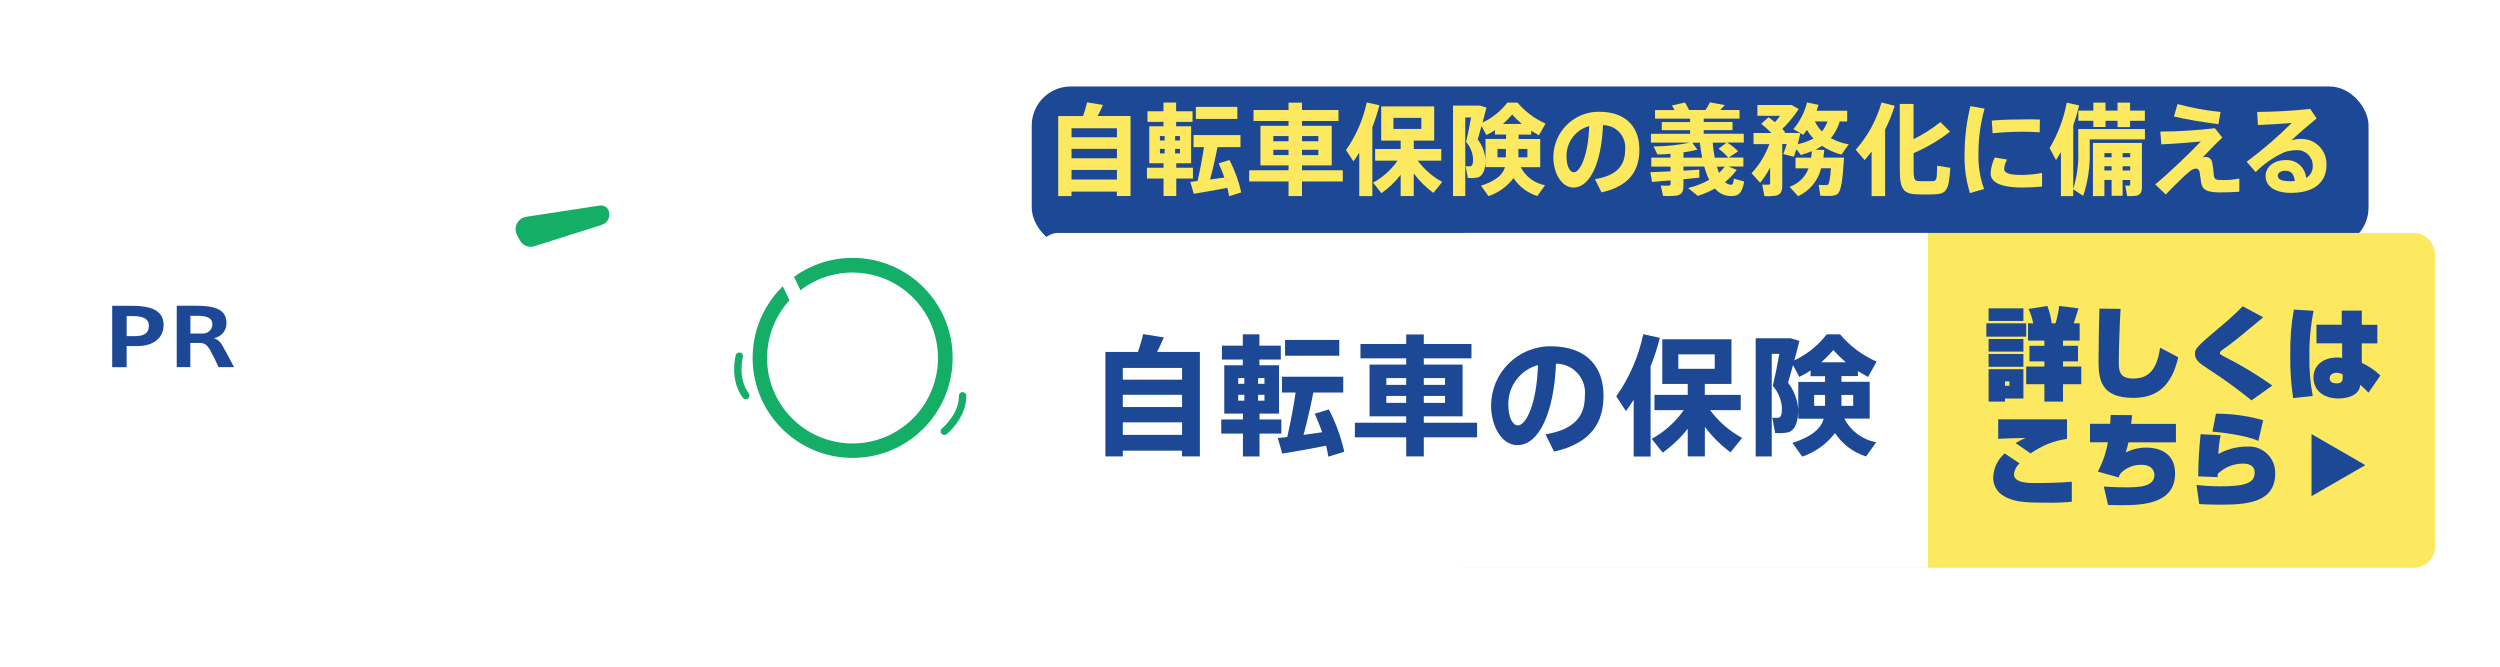 <?xml version="1.0" encoding="UTF-8"?>
<svg id="_レイヤー_2" data-name="レイヤー_2" xmlns="http://www.w3.org/2000/svg" xmlns:xlink="http://www.w3.org/1999/xlink" version="1.1" viewBox="0 0 375 100">
  <!-- Generator: Adobe Illustrator 29.4.0, SVG Export Plug-In . SVG Version: 2.1.0 Build 152)  -->
  <defs>
    <style>
      .st0 {
        fill: none;
      }

      .st1 {
        fill: #3f6caf;
      }

      .st2 {
        fill: #14ae67;
      }

      .st3 {
        fill: #fff;
      }

      .st4 {
        fill: url(#_新規パターンスウォッチ_1);
      }

      .st5 {
        fill: #fce960;
      }

      .st6 {
        fill: #1c4896;
      }
    </style>
    <pattern id="_新規パターンスウォッチ_1" data-name=" 新規パターンスウォッチ 1" x="0" y="0" width="66.14" height="66.14" patternTransform="translate(-12986.55 1171.59) rotate(-19.65) scale(.2) skewX(.69)" patternUnits="userSpaceOnUse" viewBox="0 0 66.14 66.14">
      <g>
        <rect class="st0" width="66.14" height="66.14"/>
        <g>
          <rect class="st0" width="66.14" height="66.14"/>
          <rect class="st0" width="66.14" height="66.14"/>
          <rect class="st6" width="66.14" height="66.14"/>
          <circle class="st1" cx="33.07" cy="33.07" r="9.71"/>
        </g>
      </g>
    </pattern>
  </defs>
  <rect class="st4" width="375" height="100"/>
  <rect class="st0" y="16.41" width="375" height="80"/>
  <rect class="st6" x="154.76" y="12.97" width="200.52" height="24.04" rx="5.86" ry="5.86"/>
  <rect class="st3" x="9.76" y="41.22" width="32.52" height="18.86"/>
  <path class="st6" d="M16.83,55.08v-9.21h3.05c2.65,0,4.66.65,4.66,2.85s-1.82,3.19-3.89,3.19h-1.65v3.17h-2.17ZM20.07,50.43c1.43,0,2.26-.34,2.26-1.6,0-.95-.8-1.42-2.38-1.42h-.95v3.01h1.07Z"/>
  <path class="st6" d="M31.63,52.7c-.54-.96-.92-1.26-1.72-1.26h-1.36v3.63h-2.04v-9.21h2.77c2.59,0,4.69.37,4.69,2.57.04,1.12-.76,2.1-1.87,2.29.5.17.92.52,1.18.98.42.71,1.34,2.39,1.82,3.37h-2.32c-.35-.81-.74-1.6-1.17-2.37h.02ZM31.85,48.64c0-1.07-1.01-1.27-2.33-1.27h-.96v2.66h1.87c.77.02,1.4-.58,1.43-1.34v-.05h-.01Z"/>
  <path class="st0" d="M85.84,48.82c3.16,2.63,5.11,6.44,5.38,10.54h7.22c.11-.32.27-.62.48-.89l-9.93-13.95-3.15,4.3Z"/>
  <path class="st0" d="M76.11,62.37c-1.13,0-2.04-.91-2.05-2.04,0-1.13.91-2.04,2.04-2.05h.04l6.58-8.98c-6.11-3.58-13.96-1.54-17.54,4.57s-1.54,13.96,4.57,17.54c6.11,3.58,13.96,1.54,17.54-4.57.96-1.63,1.54-3.46,1.71-5.34h-11.24c-.38.54-1,.86-1.66.86h.01Z"/>
  <path class="st0" d="M84.54,50.6l-6.42,8.77h10.9c-.27-3.4-1.88-6.56-4.48-8.77Z"/>
  <path class="st0" d="M126.87,51.83c.97-.59,2.24-.27,2.83.7s.27,2.24-.7,2.83c-.97.59-2.24.27-2.83-.7-.17-.29-.27-.61-.29-.95-2.64-1.5-4.82-3.69-6.31-6.33-.17-.35-.58-1.2-1.13-2.34-4.8,5.24-4.45,13.38.79,18.18s13.38,4.45,18.18-.79c4.8-5.24,4.45-13.38-.79-18.18-4.62-4.23-11.61-4.53-16.57-.69.69,1.42,1.21,2.47,1.38,2.77,1.29,2.28,3.17,4.18,5.44,5.5Z"/>
  <path class="st0" d="M90.67,43.31l9.96,13.99c.47-.14.97-.16,1.45-.07l13.43-18.28c-.24-.49-.47-.98-.7-1.45l-24.15,5.82h.01Z"/>
  <path class="st2" d="M127.89,38.68c-3.17,0-6.26,1-8.82,2.87.35.72.68,1.4.97,2.01,5.6-4.33,13.65-3.3,17.98,2.3s3.3,13.65-2.3,17.98c-5.6,4.33-13.65,3.3-17.98-2.3-3.82-4.93-3.52-11.9.69-16.5-.3-.63-.64-1.34-1.01-2.1-5.93,5.79-6.05,15.29-.27,21.22,5.79,5.93,15.29,6.05,21.22.27,5.93-5.79,6.05-15.29.27-21.22-2.83-2.9-6.7-4.53-10.75-4.53h0Z"/>
  <path class="st3" d="M119.57,47.38c1.49,2.65,3.67,4.83,6.31,6.33.06,1.14,1.04,2.02,2.18,1.96s2.02-1.04,1.96-2.18-1.04-2.02-2.18-1.96c-.34.02-.67.12-.96.3-2.27-1.32-4.15-3.22-5.44-5.5-.16-.3-.68-1.35-1.38-2.77-.3-.61-.63-1.29-.97-2.01-2.06-4.25-4.72-9.82-5.01-10.43-.04-.68.35-.79.36-2.24.01-1.49-.19-1.54-.57-2.04l-.07-.1c-.64-.66-1.58-.96-2.49-.79-.44.03-4.92.54-5.9.66-.51.1-.88.54-.89,1.06.13.52.6.89,1.14.9,2.24-.29,5.42-.69,5.73-.71.92-.08,1.35-.44.98,2.54-.07.31-.4,1.21-.17,1.54h-.01s.72,1.51,1.72,3.59l-24.54,5.91-4.32-6.06-2.07.66,4.68,6.57-3.6,4.91c-7.09-4.31-16.32-2.05-20.63,5.04-4.31,7.09-2.05,16.32,5.04,20.63,7.09,4.31,16.32,2.05,20.63-5.04,1.23-2.02,1.96-4.29,2.14-6.65h7.24c.59,1.7,2.45,2.59,4.14,2s2.59-2.45,2-4.14c-.15-.42-.38-.81-.68-1.14l12.62-17.18c.31.65.62,1.29.91,1.89.37.76.71,1.47,1.01,2.1.55,1.13.96,1.99,1.13,2.34h-.04ZM76.24,73.18c-7.08,0-12.83-5.73-12.83-12.81s5.73-12.83,12.81-12.83c2.29,0,4.54.61,6.51,1.77l-6.58,8.98h-.04c-1.13,0-2.04.91-2.05,2.04s.91,2.04,2.04,2.05c.66,0,1.29-.32,1.67-.86h11.24c-.6,6.61-6.14,11.66-12.77,11.67h0ZM78.12,59.36l6.42-8.77c2.6,2.21,4.22,5.36,4.48,8.77h-10.9ZM98.44,59.36h-7.22c-.27-4.1-2.22-7.91-5.38-10.54l3.15-4.3,9.93,13.95c-.21.27-.37.57-.48.89ZM102.08,57.23c-.48-.09-.98-.07-1.45.07l-9.96-13.99,24.15-5.82c.23.47.46.96.7,1.45l-13.43,18.28h-.01Z"/>
  <path class="st2" d="M90.28,33.72c.85-.27,1.32-1.18,1.05-2.03-.01-.04-.03-.08-.04-.11-.21-.53-.76-.84-1.32-.75l-11.05,1.69c-1.02.16-1.72,1.11-1.57,2.13.03.22.1.42.21.62l.45.82c.41.75,1.3,1.11,2.12.85l2.81-.89,2.07-.66,5.26-1.66h.01Z"/>
  <path class="st2" d="M111.44,53.57c.08-.3-.1-.6-.4-.68s-.6.1-.68.39c-.04.15-.95,3.7,1.07,6.39.18.24.53.29.78.11.24-.18.29-.53.11-.78-1.7-2.25-.9-5.41-.89-5.44h.01Z"/>
  <path class="st2" d="M144.39,58.81c-.31,0-.55.25-.55.56h0c0,2.82-2.52,4.87-2.54,4.89-.24.19-.28.54-.09.78s.54.28.78.09c.12-.1,2.97-2.4,2.96-5.76,0-.3-.26-.54-.56-.55h0Z"/>
  <rect class="st5" x="216.71" y="34.94" width="148.53" height="50.22" rx="3.1" ry="3.1"/>
  <path class="st3" d="M158.75,34.94h130.45v50.22h-130.45c-1.62,0-2.94-1.32-2.94-2.94v-44.34c0-1.62,1.32-2.94,2.94-2.94h0Z"/>
  <path class="st6" d="M297.95,48.5h5.98v2h-5.98v-2ZM298.29,46.25h5.22v1.89h-5.22v-1.89ZM298.29,50.85h5.22v1.89h-5.22v-1.89ZM298.29,53.1h5.22v1.92h-5.22v-1.92ZM298.29,55.38h5.22v4.4h-2.76v.46h-2.46v-4.86ZM300.75,57.2v.67h.67v-.67h-.67ZM303.93,57.63v-2.65h2.73v-.77h-2.24v-2.34h2.24v-.78h-2.46v-2.59h.79c-.16-.74-.39-1.47-.71-2.16l2.82-.45c.33.84.55,1.72.66,2.61h.57c.26-.85.45-1.72.54-2.61l2.91.36c-.14.42-.63,2.04-.72,2.25h.89v2.59h-2.5v.78h2.25v2.34h-2.25v.77h2.74v2.65h-2.74v2.61h-2.79v-2.61h-2.73Z"/>
  <path class="st6" d="M318.09,46.32c-.12,1.71-.27,6.04-.27,7.92,0,1.33.06,2.54,2.14,2.54s3.55-1,4.05-4.63l2.73,1.44c-.96,4.03-2.91,6.09-6.75,6.09-4.8,0-5.21-2.7-5.21-5.44,0-2.29.08-5.86.13-7.95l3.17.04h0Z"/>
  <path class="st6" d="M337.73,60.06c-2.01-1.63-4.1-3.16-6.27-4.56-1.58-1.05-2.21-1.46-2.21-2.43,0-.73.03-.9,4.16-4.36,1.05-.87,2.05-1.8,3-2.77l3.07,1.65c-4.05,3.38-4.5,3.75-6.12,4.89-.25.18-.38.33-.38.48,0,.13.04.19.57.48,2.54,1.28,4.99,2.75,7.3,4.39l-3.13,2.23h0Z"/>
  <path class="st6" d="M347.03,46.62c-.44,2.23-.65,4.49-.62,6.76-.04,2.02.13,4.03.5,6.02l-2.94.31c-.32-2.16-.47-4.34-.43-6.52-.04-2.26.14-4.52.54-6.75l2.96.18h-.01ZM351.26,48.72v-2.13h3.01v2.13h2.33v2.79h-2.33v2.92c1.02.47,1.97,1.11,2.79,1.89l-1.79,2.58c-.38-.42-.8-.81-1.24-1.17-.12,1.73-2.21,2.04-3.23,2.04-2.53,0-3.78-1.43-3.78-3.14s1.3-3,3.58-3c.24,0,.48,0,.72.06v-2.19h-3.85v-2.79h3.79ZM351.39,56.16c-.27-.15-.58-.23-.88-.24-.51,0-1.06.24-1.06.82,0,.62.61.77,1.02.77.79,0,.93-.38.93-.78v-.57h0Z"/>
  <path class="st6" d="M302.94,69.51c-.48.41-.78,1-.84,1.63,0,1.32,2.17,1.32,3.21,1.32,1.59,0,3.93-.06,5.46-.2v3c-1.3.13-2.61.17-3.92.14-3.39,0-4.92-.14-6.37-1.05-.96-.58-1.53-1.63-1.5-2.74.05-1.39.68-2.69,1.72-3.6l2.24,1.5h0ZM310.05,65.83c-1.97.28-3.84,1.03-5.46,2.19l-2.25-1.56c.43-.28.9-.52,1.38-.71.03,0,.12-.03.21-.06-1.05,0-3.7.1-4.2.13v-2.92h10.32v2.92h0Z"/>
  <path class="st6" d="M319.82,62.28c-.03.24-.06.61-.15,1.3h6.72v2.77h-7.12c-.11.52-.25,1.03-.42,1.53.96-.5,2.03-.75,3.11-.74,1.38,0,4.3.45,4.3,3.87,0,4.77-5.28,4.77-8.38,4.77-.66,0-1.12-.01-1.67-.03l-.64-2.77c.66.04,1.68.12,3.21.12,1.83,0,4.38,0,4.38-1.85,0-.46-.24-1.53-1.93-1.53-1.13-.03-2.22.39-3.03,1.17-.2.2-.33.46-.38.73l-3.15-.88c.74-1.37,1.25-2.86,1.51-4.4h-2.68v-2.77h3.03c.04-.84.06-.93.07-1.32l3.23.02h0Z"/>
  <path class="st6" d="M333.09,65.28c-.18.93-.3,1.87-.34,2.82,1.3-.72,2.77-1.11,4.26-1.11,2.17-.19,4.07,1.42,4.26,3.58.01.16.02.32.01.48,0,4.44-4.54,4.65-8.2,4.65-.24,0-1.82,0-3.2-.09l-.4-2.87c1.19.14,2.39.21,3.58.21,3.78,0,5.14-.52,5.14-2.05,0-1.36-1.42-1.36-1.74-1.36-1.43,0-2.8.55-3.81,1.56.01.15.01.31,0,.47l-2.92-.11c.03-2.52.12-3.84.36-6.33l3,.15ZM338.75,66.15c-1.65-.85-5.97-1.35-6.88-1.4l.52-2.7c2.4,0,4.79.33,7.09.98l-.73,3.12h0Z"/>
  <polygon class="st6" points="354.8 69.77 346.73 65.11 346.73 74.42 354.8 69.77"/>
  <path class="st5" d="M160.73,28.75v.66h-2v-12h3.73c.24-.67.44-1.36.6-2.06l2.38.39c-.22.49-.48,1.08-.78,1.66h4.92v12h-2.05v-.66h-6.81,0ZM167.54,20.59v-1.35h-6.81v1.35h6.81ZM167.54,23.74v-1.41h-6.81v1.41h6.81ZM167.54,26.93v-1.44h-6.81v1.44h6.81Z"/>
  <path class="st5" d="M174.53,25.16v-.67h-2.14v-5.55h2.13v-.66h-2.4v-1.59h2.4v-1.31h1.9v1.31h2.46v1.59h-2.46v.66h2.25v5.55h-2.23v.67h2.5v1.62h-2.5v2.62h-1.91v-2.62h-2.49v-1.62h2.49ZM173.99,21.07h.71v-.66h-.71v.66ZM173.99,23.01h.71v-.68h-.71v.68ZM177,21.07v-.66h-.73v.66h.73ZM177,23.01v-.68h-.73v.68h.73ZM179.63,27.17c.39-1.72.75-3.61.96-5.1h-1.56v-1.81h7.04v1.81h-3.44c-.29,1.46-.67,3.21-1.12,4.86.74-.1,1.47-.21,2.15-.3-.24-.69-.53-1.4-.86-2.13l1.62-.5c.8,1.54,1.39,3.17,1.77,4.86l-1.83.57c-.06-.4-.15-.83-.26-1.26-1.62.31-3.73.7-5.04.9l-.51-1.79c.3-.03.68-.07,1.08-.12h0ZM185.6,16.03v1.81h-6.22v-1.81h6.22Z"/>
  <path class="st5" d="M193.28,25.54v-.73h-4.21v-5.94h4.21v-.72h-5.25v-1.65h5.25v-1.1h2.02v1.1h5.47v1.65h-5.47v.72h4.46v5.94h-4.46v.73h6.12v1.68h-6.12v2.19h-2.02v-2.19h-5.9v-1.68h5.9ZM191,21.19h2.28v-.78h-2.28v.78ZM191,23.26h2.28v-.79h-2.28v.79ZM197.75,21.19v-.78h-2.45v.78h2.45ZM197.75,23.26v-.79h-2.45v.8h2.45Z"/>
  <path class="st5" d="M205.84,29.42h-1.95v-6.52c-.27.45-.57.89-.88,1.3l-1.11-1.69c1.51-2.15,2.56-4.57,3.11-7.14l1.9.42c-.28,1.11-.64,2.21-1.06,3.27v10.36h0ZM216.34,27.29c-.46.57-.9,1.11-1.34,1.65-1.11-.83-2.1-1.82-2.94-2.92v3.39h-1.96v-3.18c-.82,1.05-1.79,1.97-2.88,2.75l-1.26-1.58c1.46-.8,2.72-1.93,3.67-3.3h-3.36v-1.75h3.83v-1.26h-2.92v-5.13h7.95v5.13h-3.06v1.26h4.12v1.75h-3.53c.98,1.32,2.24,2.4,3.67,3.19h.01ZM209.02,19.34h4.18v-1.66h-4.18v1.66Z"/>
  <path class="st5" d="M231.75,27.79l-1.15,1.62c-1.46-.46-2.72-1.41-3.57-2.69-.96,1.26-2.27,2.2-3.76,2.7-.39-.55-.75-1.06-1.12-1.56,2.29-.76,3.27-1.66,3.6-2.79h-2.92v-4.23h3.08v-.66h-1.66v-.66c-.41.28-.85.53-1.3.73l-.72-1.35c-.18.66-.38,1.34-.57,2.02.69.9,1.09,1.98,1.17,3.1,0,1.18-.29,2.34-1.16,2.6-.49.09-1,.12-1.5.07l-.33-1.77c.23.04.47.05.71.02.33-.04.41-.45.41-1.12-.06-.94-.43-1.83-1.05-2.53.3-1.27.55-2.54.75-3.67h-.87v11.79h-1.84v-13.57h4.02l1,.3c-.18.74-.38,1.49-.59,2.24,1.46-.68,2.74-1.71,3.72-2.99h1.53c1.14,1.36,2.58,2.43,4.2,3.14l-.99,1.77c-.38-.21-.77-.44-1.16-.68v.57h-1.89v.66h3.24v4.23h-2.91c.73,1.43,2.08,2.43,3.66,2.71h-.03ZM224.62,23.6h1.26v-1.26h-1.26v1.26ZM228.27,18.59c-.51-.43-.99-.91-1.44-1.41-.43.5-.89.97-1.38,1.41h2.82ZM229.11,23.6v-1.26h-1.35v1.26h1.35Z"/>
  <path class="st5" d="M233,23.55c.02-3.75,3.06-6.79,6.81-6.79,4.48,0,6.1,2.69,6.1,5.65s-1.28,5.46-5.68,6.45l-.99-1.98c3.62-.6,4.53-2.34,4.53-4.42.2-1.83-1.12-3.47-2.95-3.67-.12-.01-.24-.02-.37-.02-.22,5.58-1.93,9.36-4.42,9.36-1.84,0-3.03-2.23-3.03-4.56h0v-.02ZM234.98,23.5c0,1.38.48,2.34,1.09,2.34.9,0,2.16-2.35,2.31-6.93-2.06.56-3.47,2.46-3.4,4.59Z"/>
  <g>
    <path class="st6" d="M168.42,67.6v.86h-2.61v-15.67h4.88c.31-.88.58-1.77.78-2.68l3.11.51c-.29.65-.63,1.41-1.02,2.17h6.42v15.67h-2.68v-.86h-8.89,0ZM177.31,56.95v-1.76h-8.89v1.76h8.89ZM177.31,61.06v-1.84h-8.89v1.84h8.89ZM177.31,65.23v-1.88h-8.89v1.88h8.89Z"/>
    <path class="st6" d="M186.44,62.92v-.88h-2.8v-7.25h2.78v-.86h-3.13v-2.08h3.13v-1.7h2.49v1.7h3.21v2.08h-3.21v.86h2.94v7.25h-2.92v.88h3.27v2.12h-3.27v3.43h-2.49v-3.43h-3.25v-2.12h3.25ZM185.73,57.57h.92v-.86h-.92v.86ZM185.73,60.1h.92v-.88h-.92v.88ZM189.67,57.57v-.86h-.96v.86h.96ZM189.67,60.1v-.88h-.96v.88h.96ZM193.09,65.54c.51-2.25.98-4.72,1.25-6.66h-2.04v-2.37h9.19v2.37h-4.49c-.37,1.9-.88,4.19-1.47,6.35.96-.14,1.92-.27,2.8-.39-.31-.9-.69-1.82-1.12-2.78l2.12-.65c1.04,2.01,1.82,4.14,2.31,6.35l-2.39.74c-.08-.53-.2-1.08-.33-1.64-2.11.41-4.88.92-6.58,1.18l-.67-2.33c.39-.04.88-.1,1.41-.16h0ZM200.89,50.99v2.37h-8.13v-2.37h8.13Z"/>
    <path class="st6" d="M210.93,63.41v-.96h-5.5v-7.76h5.5v-.94h-6.86v-2.15h6.86v-1.43h2.64v1.43h7.15v2.15h-7.15v.94h5.82v7.76h-5.82v.96h7.99v2.19h-7.99v2.86h-2.64v-2.86h-7.7v-2.19h7.7ZM207.95,57.73h2.98v-1.02h-2.98v1.02ZM207.95,60.43h2.98v-1.04h-2.98v1.04ZM216.76,57.73v-1.02h-3.19v1.02h3.19ZM216.76,60.43v-1.04h-3.19v1.04h3.19Z"/>
    <path class="st6" d="M247.6,68.48h-2.55v-8.52c-.36.59-.74,1.16-1.16,1.7l-1.45-2.21c1.97-2.8,3.35-5.97,4.05-9.32l2.49.55c-.37,1.45-.83,2.88-1.39,4.27v13.53h0ZM261.31,65.7c-.61.74-1.17,1.45-1.74,2.15-1.45-1.08-2.75-2.37-3.84-3.82v4.43h-2.57v-4.15c-1.07,1.37-2.34,2.58-3.76,3.58l-1.64-2.06c1.91-1.05,3.55-2.52,4.8-4.31h-4.39v-2.29h4.99v-1.64h-3.82v-6.7h10.38v6.7h-4v1.64h5.39v2.29h-4.6c1.28,1.72,2.92,3.14,4.8,4.17h0ZM251.75,55.32h5.46v-2.17h-5.46v2.17h0Z"/>
    <path class="st6" d="M281.42,66.35l-1.51,2.12c-1.91-.6-3.55-1.84-4.66-3.51-1.25,1.64-2.96,2.87-4.92,3.53-.51-.72-.98-1.39-1.47-2.04,3-1,4.27-2.17,4.7-3.64h-3.82v-5.52h4.02v-.86h-2.17v-.86c-.54.37-1.11.69-1.7.96l-.94-1.76c-.24.86-.49,1.74-.74,2.64.9,1.17,1.43,2.58,1.53,4.05,0,1.55-.37,3.06-1.51,3.39-.65.12-1.3.16-1.96.1l-.43-2.31c.3.05.61.06.92.02.43-.06.53-.59.53-1.47-.08-1.22-.56-2.39-1.37-3.31.39-1.66.72-3.31.98-4.8h-1.14v15.39h-2.41v-17.73h5.25l1.31.39c-.23.96-.49,1.94-.76,2.92,1.91-.89,3.57-2.23,4.86-3.9h2c1.49,1.77,3.36,3.17,5.48,4.09l-1.29,2.31c-.49-.27-1-.57-1.51-.88v.74h-2.47v.86h4.23v5.52h-3.8c.95,1.86,2.72,3.18,4.78,3.54v.02ZM272.12,60.88h1.64v-1.64h-1.64v1.64ZM276.88,54.34c-.67-.57-1.3-1.18-1.88-1.84-.56.66-1.16,1.27-1.8,1.84h3.68ZM277.98,60.88v-1.64h-1.76v1.64h1.76Z"/>
    <path class="st6" d="M223.67,60.81c.02-4.9,3.99-8.86,8.89-8.87,5.86,0,7.97,3.51,7.97,7.38s-1.67,7.13-7.42,8.42l-1.29-2.59c4.72-.78,5.91-3.06,5.91-5.78.26-2.39-1.46-4.53-3.85-4.79-.16-.02-.32-.03-.48-.03-.29,7.29-2.53,12.22-5.78,12.22-2.41,0-3.96-2.92-3.96-5.95v-.02h0ZM226.25,60.75c0,1.8.63,3.06,1.43,3.06,1.18,0,2.82-3.07,3.02-9.05-2.69.73-4.53,3.21-4.45,5.99Z"/>
  </g>
  <path class="st5" d="M250.58,25.7v-.71h-2.89v-1.35h2.89v-.57c-.69.06-1.36.1-1.96.1l-.59-1.21c1.84,0,3.67-.19,5.46-.57h-5.85v-1.32h5.88v-.54h-4.25v-1.22h4.25v-.51h-5.26v-1.29h2.92c-.12-.23-.24-.46-.39-.69l1.95-.44c.24.36.44.73.62,1.12h2.46c.26-.36.48-.75.66-1.15l2.25.42c-.2.23-.44.48-.69.73h2.89v1.29h-5.37v.51h4.32v1.22h-4.32v.54h6.01v1.32h-2.5c.6.37,1.16.81,1.65,1.32l-1.42.93h2.21v1.35h-2.25l1.25.5c-.5.69-1.09,1.3-1.75,1.83.23.23.53.37.85.4.27.02.41-.15.46-.92l1.56.44c-.32,1.88-.95,2.28-2.28,2.16-.82-.07-1.58-.47-2.1-1.11-.82.45-1.69.82-2.58,1.1l-1.46-1.17c1.11-.26,2.17-.68,3.17-1.23-.31-.64-.55-1.31-.74-2h-3.12v.62c.87-.06,1.71-.1,2.38-.15v1.2c-.67.08-1.51.15-2.38.23v1c0,.84-.25,1.32-1.02,1.46-.68.08-1.37.09-2.05.04l-.33-1.56c.4.04.81.05,1.21.03.13,0,.25-.1.26-.23v-.56c-1.05.09-2.04.17-2.79.23l-.24-1.46c.76-.03,1.86-.07,3.03-.13h0ZM255.32,23.65c-.13-.69-.25-1.44-.34-2.24h1.78-2.92s.77,1.04.77,1.04c-.69.18-1.38.31-2.09.4v.8h2.8,0ZM259.25,23.65c-.43-.5-.93-.95-1.47-1.34l1.2-.91h-2.07c.06.75.16,1.51.3,2.25h2.04ZM258.71,25h-1.17c.08.32.19.63.32.93.31-.28.6-.6.85-.93h0Z"/>
  <path class="st5" d="M264.01,27.4l-1.28-1.42c1.18-1.26,2.09-2.74,2.67-4.36h-2.37v-1.67h2.68c-.48-.5-.99-.96-1.53-1.38l1.11-.99c.34.26.66.51.96.75.27-.31.52-.63.75-.96h-3.39v-1.62h5.13l1.07.61c-.71,1.08-1.54,2.08-2.46,2.98.15.16.29.32.42.5l-.12.1h1.53l.87.04c-.11.51-.24,1.08-.39,1.64.82-.16,1.62-.44,2.36-.84-.37-.39-.7-.83-.98-1.29-.17.25-.36.5-.55.74l-1.48-.86c.98-1.16,1.68-2.53,2.05-4l1.71.36c-.08.3-.17.59-.27.88h4.58v1.61h-1.12c-.26.92-.72,1.77-1.33,2.5.84.46,1.74.78,2.68.93l-1.09,1.54c-1.04-.27-2.02-.71-2.91-1.31-.32.21-.66.4-1,.57l1.33.04c-.04.39-.09.78-.13,1.15h3.1c-.21,3.43-.45,5.17-1.06,5.52-.34.16-.71.24-1.08.23-.3.01-1,0-1.42-.02l-.24-1.64c.33.03.87.03,1.12.03.09,0,.18-.02.25-.06.2-.12.34-.88.46-2.46h-1.47c-.45,1.85-1.72,3.39-3.45,4.19l-1.29-1.41c1.32-.44,2.37-1.46,2.85-2.77h-1.95v-1.6h2.34c.04-.32.09-.65.11-.97-.54.22-1.09.41-1.65.57l-.67-.87c-.12.39-.25.78-.38,1.13l-1.59-.4c.2-.49.37-.99.52-1.5h-.67v6.22c0,.88-.24,1.38-1,1.52-.56.08-1.12.1-1.68.06l-.33-1.73c.31.03.63.03.95.02.18,0,.24-.09.24-.24v-2.32c-.42.8-.92,1.56-1.48,2.26h-.03ZM274.13,18.22h-1.9c.28.55.63,1.06,1.06,1.5.36-.45.64-.96.84-1.5h0Z"/>
  <path class="st5" d="M282.77,29.42h-2.03v-6.69c-.33.44-.67.87-1.05,1.29l-1.33-1.56c1.81-2.04,3.13-4.47,3.87-7.09l1.98.5c-.39,1.23-.87,2.42-1.44,3.57v9.99h0ZM292.51,19.75c-1.68,1.3-3.52,2.38-5.47,3.22v2.52c0,1.47.18,1.66.82,1.68.58.02,1.38.02,1.98,0,.63-.01.71-.16.73-2.31l1.98.31c-.24,3.52-.58,3.93-2.57,3.99-.73.03-1.62.02-2.28,0-2.15-.04-2.73-.72-2.73-3.67v-9.9h2.06v5.28c1.44-.7,2.79-1.56,4.03-2.56l1.44,1.44h0Z"/>
  <path class="st5" d="M294.69,23.01c0-2.39.3-4.77.87-7.09l2.13.38c-.62,2.18-.93,4.44-.92,6.7-.06,1.82.22,3.64.84,5.35l-2.12.61c-.59-1.92-.86-3.93-.81-5.94h.01ZM306.31,27.98c-.98.09-2.07.15-2.94.15-2.71,0-4.78-.54-4.78-2.14.05-.82.26-1.63.63-2.37l1.84.31c-.24.42-.39.89-.44,1.38,0,.71.87.93,2.7.93,1-.01,2-.11,2.99-.3v2.04ZM303.9,17.9c.73,0,1.48,0,2.08.03l-.03,1.92c-.76-.06-1.68-.09-2.61-.09-1.45,0-3.12.09-4.45.23l-.12-1.9c1.48-.14,3.4-.18,5.11-.18h.02Z"/>
  <path class="st5" d="M313.46,19.36h8.28v1.55h-8.28v1.77c.07,2.27-.26,4.54-.98,6.7l-1.5-.98v1.02h-1.84v-6.61c-.24.41-.48.81-.74,1.2l-.96-1.79c1.25-2.1,2.12-4.42,2.57-6.82l1.86.41c-.24,1.01-.53,2.01-.88,2.98v9.52c.57-1.82.82-3.73.75-5.64v-3.31h1.73-.01ZM314,16.59v-1.2h1.83v1.2h1.8v-1.2h1.88v1.2h2.22v1.53h-2.22v.95h-1.88v-.95h-1.8v.93h-1.83v-.93h-2.25v-1.53h2.25ZM318.39,26.99v2.38h-1.65v-2.38h-1.08v2.43h-1.72v-7.98h7.35v6.57c0,.78-.2,1.21-.83,1.35-.46.06-.92.08-1.38.05l-.29-1.58c.2.02.47.02.57.02.09,0,.16-.07.17-.16v-.69h-1.14ZM316.74,23.59v-.62h-1.08v.62h1.08ZM316.74,25.57v-.63h-1.08v.63h1.08ZM319.53,23.59v-.62h-1.14v.62h1.14ZM319.53,25.57v-.63h-1.14v.63h1.14Z"/>
  <path class="st5" d="M332.23,19.24l1.12,1.39c-.96.9-2.08,2.08-2.94,2.97.13-.03.27-.05.4-.06.48-.03.92.3,1.01.78.13.61.21,1.22.24,1.84.08.81.27.85,1.53.85.77,0,1.55-.08,2.31-.23v1.98c-1,.08-1.92.1-2.89.1-1.86,0-2.61-.34-2.82-1.33-.09-.43-.13-1.11-.24-1.69-.06-.38-.3-.55-.53-.55-.35.02-.67.16-.93.39-.21.17-.54.45-.79.68-.65.6-2.12,2.04-2.83,2.82l-1.58-1.52c1.98-1.63,5.44-4.96,6.83-6.43-1.47.13-3.84.34-5.92.42l-.15-1.92c2.74,0,5.47-.18,8.19-.5h0ZM326.63,15.61c2.11.57,4.27.97,6.45,1.19l-.32,1.83c-2.28-.29-4.9-.73-6.67-1.16l.54-1.86Z"/>
  <path class="st5" d="M346.53,16.33l.97,1.44c-1.12.9-2.79,2.32-3.79,3.28.45-.14.92-.21,1.39-.21,2.07-.07,3.81,1.56,3.87,3.63v.27c0,2.55-1.77,4.19-5.32,4.19-2.48,0-3.81-1.02-3.81-2.54,0-1.32,1.21-2.38,3-2.38,1.59-.1,2.96,1.1,3.08,2.68.66-.38,1.05-1.11.99-1.87,0-1.27-1.03-2.3-2.3-2.3h-.09c-.63.01-1.25.11-1.84.3-1.62.73-3.09,1.74-4.33,3l-1.35-1.56c2.39-1.77,4.65-3.72,6.76-5.82-1.2.12-3.45.24-5.07.31l-.12-1.96c2.66-.02,5.32-.17,7.96-.46ZM342.86,25.61c-.74,0-1.2.3-1.2.75,0,.51.52.82,1.8.82.26,0,.51,0,.76-.03-.12-.99-.55-1.54-1.36-1.54Z"/>
</svg>